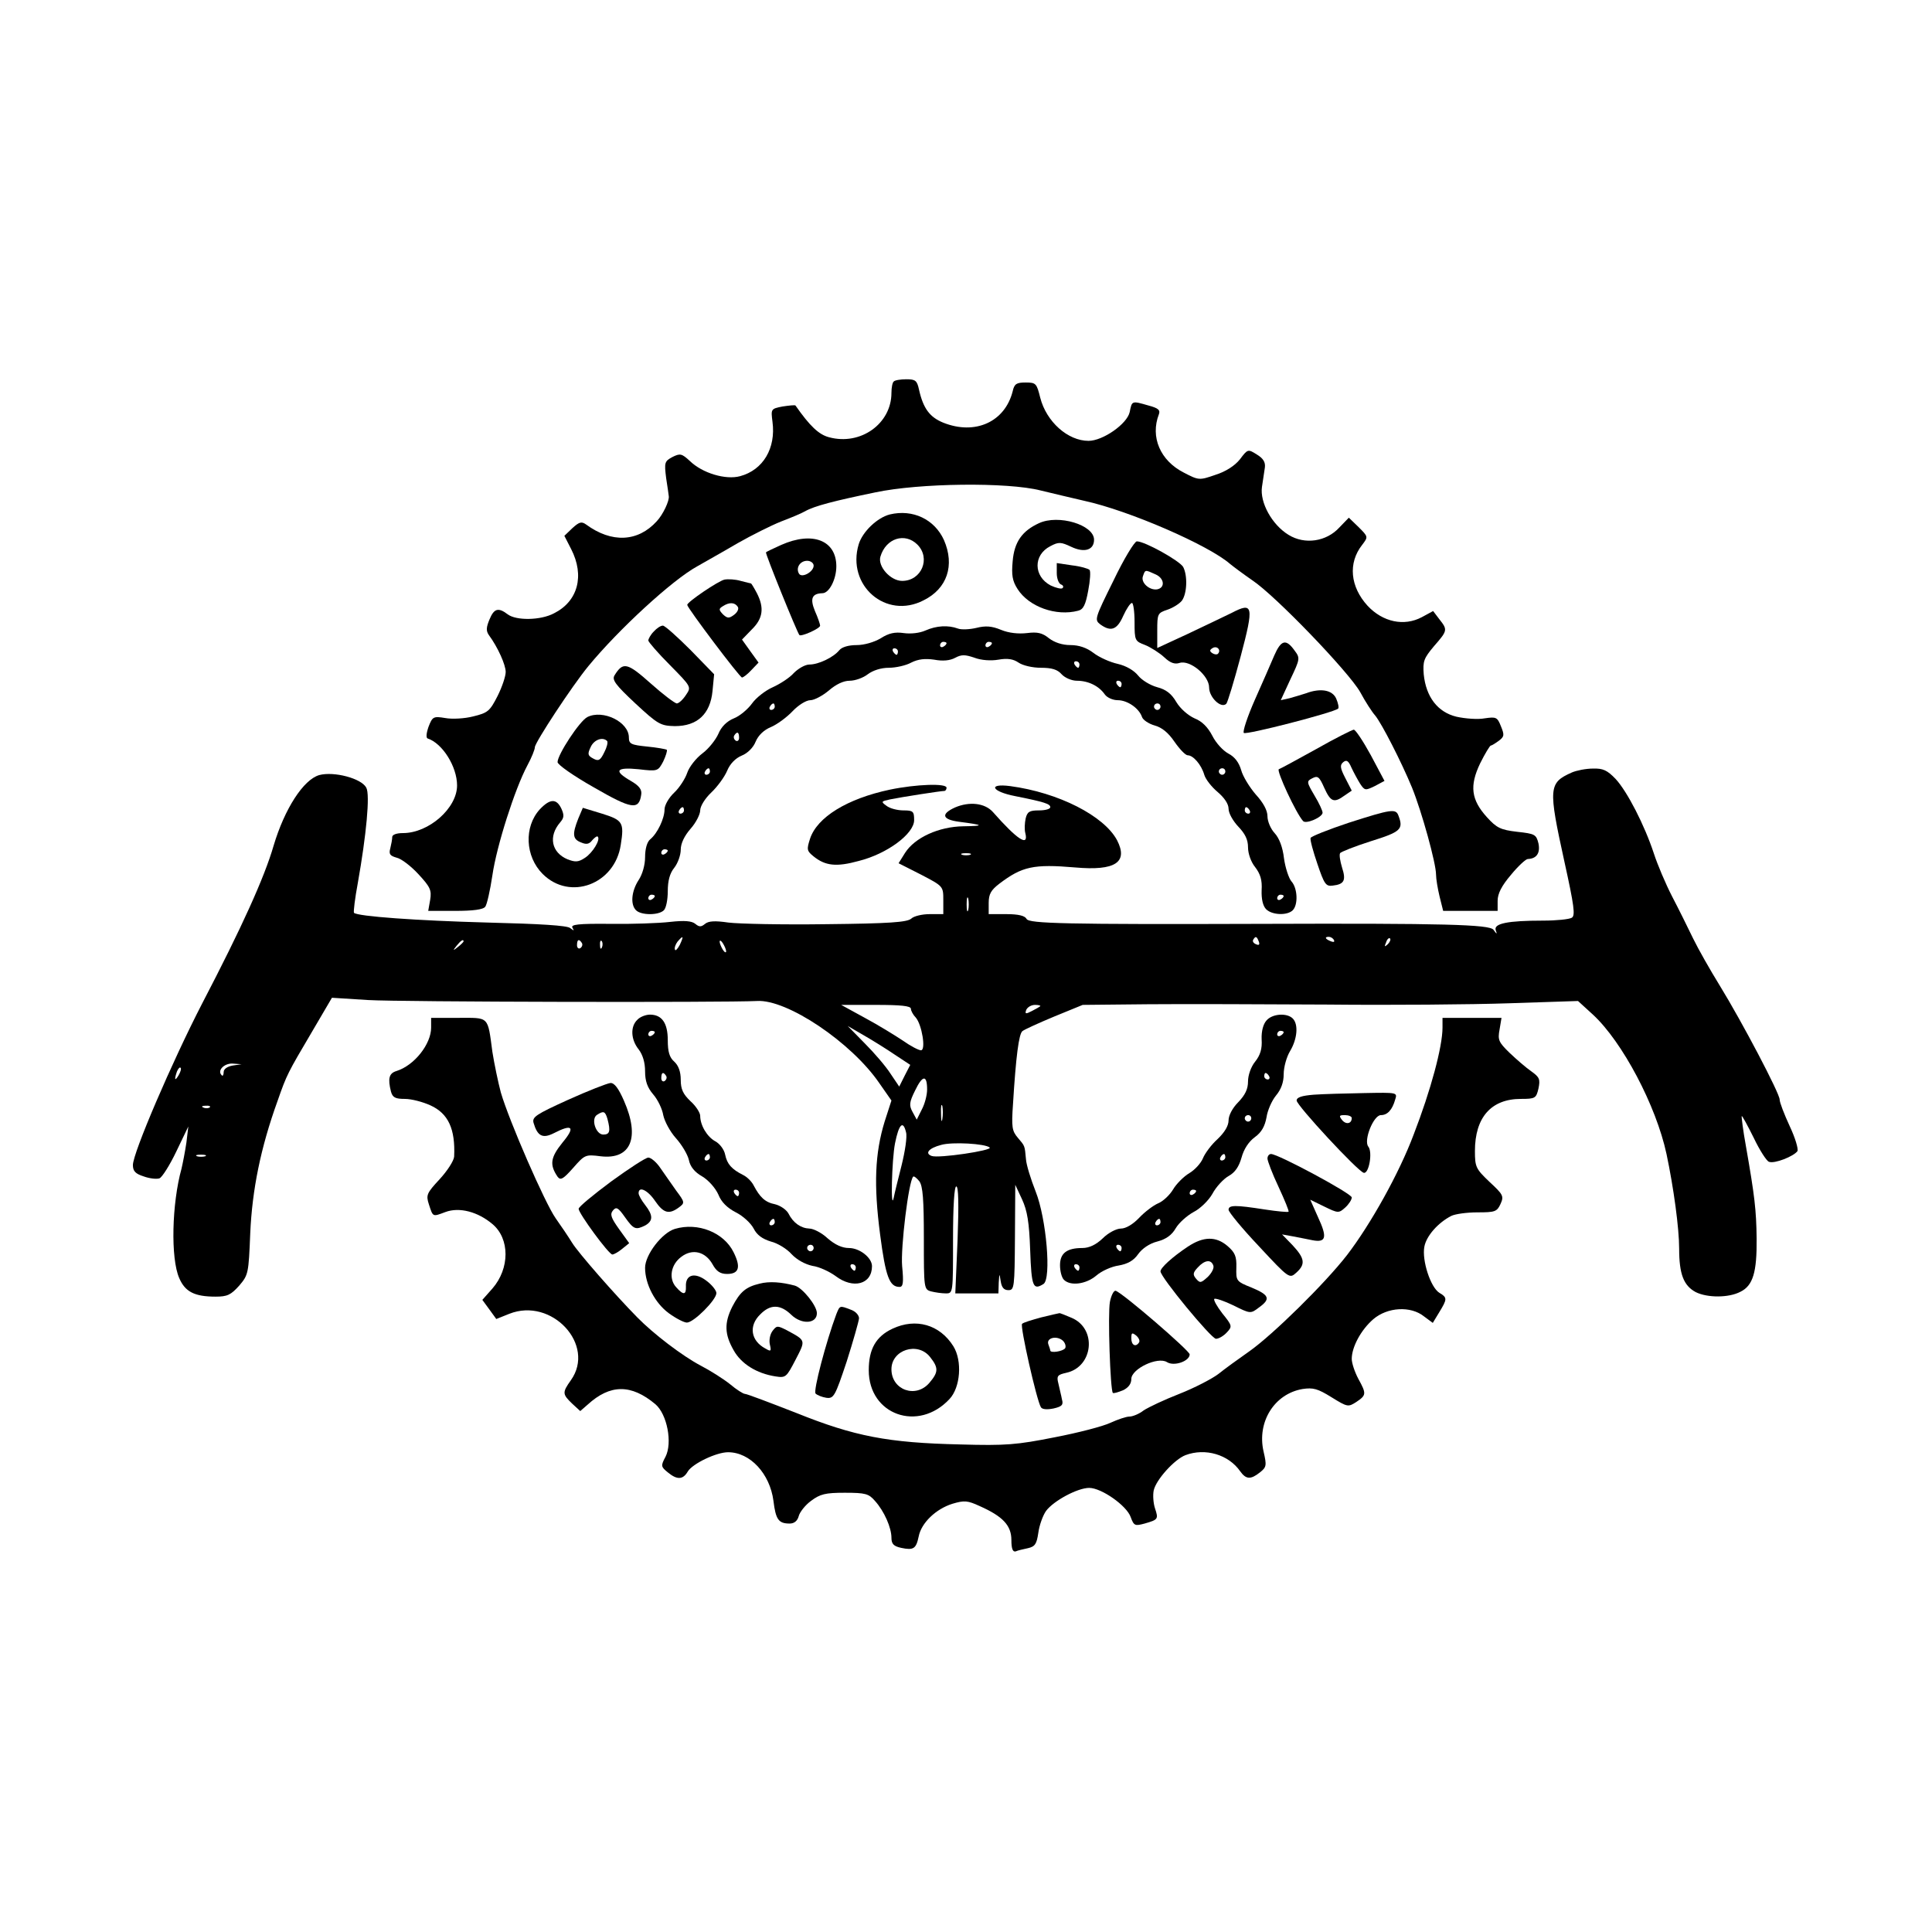 <?xml version="1.0" encoding="UTF-8" standalone="yes"?>
<svg version="1.0" xmlns="http://www.w3.org/2000/svg" width="595.276" height="595.276" viewBox="0 0 596 596" preserveAspectRatio="xMidYMid meet">
  <g transform="translate(0,596) scale(0.1,-0.1)" fill="#000000" stroke="none">
    <path d="M2757 4783 c-4 -3 -7 -19 -7 -35 0 -95 -95 -163 -192 -137 -32 8 -60
35 -104 98 -2 2 -20 0 -40 -3 -36 -7 -36 -8 -31 -47 11 -82 -29 -149 -100
-168 -44 -12 -116 9 -155 47 -25 23 -30 24 -54 12 -24 -13 -25 -17 -19 -65 4
-27 8 -52 8 -55 3 -14 -18 -58 -37 -78 -58 -64 -139 -68 -218 -10 -14 10 -21
8 -42 -11 l-25 -24 21 -41 c42 -82 21 -161 -53 -198 -41 -22 -117 -23 -143 -3
-29 22 -42 18 -56 -16 -10 -24 -11 -35 -2 -48 28 -38 52 -92 52 -114 0 -13
-11 -46 -25 -74 -24 -47 -30 -52 -75 -63 -27 -7 -66 -9 -87 -5 -36 6 -39 4
-51 -27 -7 -20 -8 -34 -3 -36 46 -15 91 -87 91 -145 0 -70 -87 -147 -167 -147
-20 0 -33 -5 -33 -12 0 -7 -3 -23 -6 -35 -5 -18 -1 -23 20 -29 14 -3 44 -26
67 -51 36 -39 41 -49 36 -79 l-6 -34 83 0 c55 0 87 4 93 13 5 6 15 50 22 97
13 90 69 266 108 339 13 24 23 49 23 56 0 14 114 188 165 250 93 113 259 266
336 308 24 14 80 45 124 71 44 25 104 55 134 67 29 11 63 25 75 32 28 16 90
32 216 58 136 29 408 32 510 6 36 -9 97 -23 135 -32 138 -30 384 -137 450
-195 11 -9 42 -32 68 -50 71 -47 297 -282 333 -345 16 -30 37 -62 46 -72 20
-24 81 -143 114 -223 30 -74 74 -233 74 -268 0 -13 5 -43 11 -68 l11 -44 84 0
84 0 0 31 c0 22 12 46 41 80 22 27 46 49 52 49 27 1 39 18 33 48 -7 28 -11 30
-66 36 -51 6 -63 12 -93 45 -49 54 -54 97 -21 166 15 30 30 55 33 55 3 0 14 7
25 15 17 13 17 18 6 45 -11 28 -15 29 -50 24 -21 -4 -60 -1 -87 5 -58 14 -94
61 -101 131 -3 40 0 49 32 87 42 48 42 50 16 83 l-19 25 -35 -19 c-55 -29
-120 -15 -167 35 -54 59 -61 132 -17 188 19 25 19 25 -11 55 l-30 29 -29 -30
c-40 -44 -107 -54 -157 -23 -51 31 -89 100 -82 148 3 20 7 47 9 60 2 16 -5 28
-25 40 -27 17 -28 17 -52 -15 -16 -20 -44 -38 -76 -48 -49 -17 -51 -17 -97 7
-73 37 -104 110 -77 180 5 13 -2 19 -32 27 -52 15 -51 15 -58 -20 -8 -37 -83
-89 -127 -89 -64 0 -130 59 -149 133 -11 44 -13 47 -45 47 -28 0 -35 -4 -40
-27 -24 -95 -116 -136 -214 -97 -42 17 -62 44 -75 102 -6 28 -11 32 -39 32
-18 0 -36 -3 -39 -7z"/>
    <path d="M2745 4373 c-39 -10 -84 -53 -96 -92 -38 -127 84 -233 200 -173 73
36 97 108 63 186 -29 64 -96 96 -167 79z m85 -93 c42 -42 13 -112 -47 -112
-36 0 -76 45 -67 75 17 57 76 75 114 37z"/>
    <path d="M3205 4346 c-52 -24 -76 -58 -81 -117 -4 -43 -1 -61 15 -86 35 -55
119 -85 187 -67 16 4 23 18 31 62 6 31 8 60 4 64 -4 4 -28 11 -54 14 l-47 7 0
-31 c0 -17 6 -32 13 -35 6 -2 9 -7 5 -11 -3 -4 -20 0 -37 8 -53 28 -54 94 -1
121 26 14 33 13 65 -2 40 -19 70 -10 70 22 0 46 -110 79 -170 51z"/>
    <path d="M2410 4279 c-24 -11 -46 -21 -47 -23 -3 -3 96 -247 103 -255 5 -6 64
20 64 29 0 4 -7 25 -16 45 -16 39 -9 54 23 55 21 0 43 43 43 83 0 80 -73 109
-170 66z m100 -64 c0 -19 -36 -39 -45 -25 -11 18 3 40 25 40 11 0 20 -7 20
-15z"/>
    <path d="M3435 4169 c-58 -117 -59 -121 -41 -135 33 -24 52 -17 71 26 10 22
22 40 27 40 4 0 8 -26 8 -59 0 -57 1 -59 33 -71 17 -7 44 -24 59 -38 18 -17
32 -22 47 -17 32 10 91 -39 91 -76 0 -30 37 -66 53 -50 4 4 24 70 44 145 42
158 39 170 -28 135 -24 -12 -86 -41 -136 -65 l-93 -43 0 54 c0 51 1 54 31 64
18 6 38 19 45 28 16 22 18 77 4 104 -11 19 -118 79 -143 79 -7 0 -40 -54 -72
-121z m130 19 c27 -12 30 -41 5 -46 -24 -4 -52 21 -44 41 7 20 6 20 39 5z
m192 -245 c-3 -3 -11 -2 -17 2 -9 6 -9 10 1 16 14 8 27 -7 16 -18z"/>
    <path d="M2235 4172 c-19 -4 -115 -69 -115 -78 0 -9 162 -224 169 -224 4 0 17
10 29 23 l22 23 -26 36 -25 35 30 31 c35 34 39 67 16 112 -9 17 -17 30 -18 30
-1 0 -16 4 -32 8 -17 5 -39 6 -50 4z m41 -84 c4 -6 -1 -17 -12 -25 -15 -11
-20 -11 -34 2 -13 14 -13 17 0 25 20 13 37 12 46 -2z"/>
    <path d="M2017 4012 c-10 -10 -17 -23 -17 -28 0 -4 30 -39 67 -76 66 -67 66
-67 49 -92 -9 -14 -22 -26 -28 -26 -6 0 -43 28 -81 62 -72 64 -85 67 -111 25
-9 -14 2 -29 64 -87 70 -65 78 -69 122 -70 69 0 109 37 116 108 l5 52 -73 75
c-41 41 -79 75 -85 75 -7 0 -19 -8 -28 -18z"/>
    <path d="M2855 4015 c-18 -8 -45 -11 -67 -8 -27 4 -46 0 -71 -16 -20 -12 -51
-21 -74 -21 -25 0 -46 -6 -54 -16 -18 -22 -64 -44 -92 -44 -13 0 -34 -12 -48
-26 -13 -15 -43 -34 -65 -44 -23 -10 -52 -33 -64 -50 -13 -18 -38 -39 -56 -46
-22 -9 -39 -26 -48 -48 -8 -18 -30 -46 -49 -60 -20 -15 -41 -42 -47 -60 -6
-18 -24 -46 -40 -61 -17 -16 -30 -39 -30 -52 0 -28 -22 -74 -44 -92 -10 -8
-16 -30 -16 -55 0 -24 -8 -53 -20 -71 -22 -34 -26 -75 -8 -93 16 -16 70 -16
86 0 7 7 12 33 12 59 0 31 6 55 20 72 11 14 20 39 20 56 0 19 11 42 30 64 17
19 30 45 30 57 0 13 15 37 34 55 19 18 41 48 49 67 9 22 26 39 45 47 18 7 36
25 43 43 8 19 25 36 47 45 19 8 49 30 67 49 18 19 42 34 55 34 12 0 38 14 57
30 22 19 45 30 64 30 17 0 42 9 56 20 16 12 41 20 65 20 21 0 53 7 69 16 22
11 43 13 71 9 26 -5 49 -3 65 6 19 10 30 10 59 0 21 -8 51 -10 74 -6 28 5 46
2 62 -9 13 -9 43 -16 69 -16 33 0 51 -5 64 -20 10 -11 31 -20 47 -20 35 0 68
-16 86 -42 7 -10 25 -18 40 -18 30 0 66 -25 75 -52 3 -9 21 -21 39 -26 22 -6
42 -22 61 -50 16 -23 34 -42 41 -42 17 0 42 -29 51 -60 4 -14 23 -38 41 -53
21 -18 34 -37 34 -52 0 -14 14 -38 30 -55 21 -22 30 -40 30 -64 0 -19 9 -45
22 -61 16 -21 22 -40 20 -71 -1 -28 4 -49 14 -59 18 -18 65 -20 82 -3 17 17
15 68 -4 89 -8 9 -19 42 -23 71 -4 35 -15 63 -29 78 -12 13 -22 36 -22 52 0
18 -13 42 -36 67 -19 22 -40 56 -45 75 -7 24 -20 41 -39 51 -17 9 -39 33 -50
55 -14 27 -32 45 -55 54 -20 9 -44 30 -56 50 -15 26 -32 39 -59 46 -22 6 -48
22 -59 36 -13 16 -37 30 -63 36 -23 5 -57 20 -75 34 -21 16 -45 24 -71 24 -25
0 -49 8 -66 21 -21 17 -36 20 -68 16 -26 -3 -56 0 -80 10 -29 12 -48 13 -76 6
-21 -5 -47 -6 -57 -2 -30 11 -66 9 -100 -6z m65 -39 c0 -3 -4 -8 -10 -11 -5
-3 -10 -1 -10 4 0 6 5 11 10 11 6 0 10 -2 10 -4z m140 0 c0 -3 -4 -8 -10 -11
-5 -3 -10 -1 -10 4 0 6 5 11 10 11 6 0 10 -2 10 -4z m-290 -26 c0 -5 -2 -10
-4 -10 -3 0 -8 5 -11 10 -3 6 -1 10 4 10 6 0 11 -4 11 -10z m560 -40 c0 -5 -2
-10 -4 -10 -3 0 -8 5 -11 10 -3 6 -1 10 4 10 6 0 11 -4 11 -10z m130 -60 c0
-5 -2 -10 -4 -10 -3 0 -8 5 -11 10 -3 6 -1 10 4 10 6 0 11 -4 11 -10z m-1070
-70 c0 -5 -5 -10 -11 -10 -5 0 -7 5 -4 10 3 6 8 10 11 10 2 0 4 -4 4 -10z
m1190 0 c0 -5 -4 -10 -10 -10 -5 0 -10 5 -10 10 0 6 5 10 10 10 6 0 10 -4 10
-10z m-1300 -96 c0 -8 -5 -12 -10 -9 -6 4 -8 11 -5 16 9 14 15 11 15 -7z m-90
-104 c0 -5 -5 -10 -11 -10 -5 0 -7 5 -4 10 3 6 8 10 11 10 2 0 4 -4 4 -10z
m1590 0 c0 -5 -4 -10 -10 -10 -5 0 -10 5 -10 10 0 6 5 10 10 10 6 0 10 -4 10
-10z m-1670 -120 c0 -5 -5 -10 -11 -10 -5 0 -7 5 -4 10 3 6 8 10 11 10 2 0 4
-4 4 -10z m1745 0 c3 -5 1 -10 -4 -10 -6 0 -11 5 -11 10 0 6 2 10 4 10 3 0 8
-4 11 -10z m-1795 -124 c0 -3 -4 -8 -10 -11 -5 -3 -10 -1 -10 4 0 6 5 11 10
11 6 0 10 -2 10 -4z m-40 -140 c0 -3 -4 -8 -10 -11 -5 -3 -10 -1 -10 4 0 6 5
11 10 11 6 0 10 -2 10 -4z m1940 0 c0 -3 -4 -8 -10 -11 -5 -3 -10 -1 -10 4 0
6 5 11 10 11 6 0 10 -2 10 -4z"/>
    <path d="M3931 3938 c-10 -24 -37 -85 -60 -137 -23 -52 -38 -98 -34 -102 7 -7
278 63 291 75 3 3 0 17 -6 31 -12 27 -49 33 -94 16 -13 -4 -35 -11 -50 -15
l-27 -6 30 65 c30 63 30 65 12 89 -26 36 -41 32 -62 -16z"/>
    <path d="M1812 3748 c-24 -12 -92 -116 -92 -139 0 -8 50 -43 112 -78 116 -67
139 -71 146 -23 3 16 -6 28 -32 43 -54 31 -46 43 24 36 59 -7 60 -6 76 24 8
17 13 33 11 36 -3 2 -30 7 -61 10 -49 5 -56 8 -56 28 0 48 -80 87 -128 63z
m61 -74 c3 -4 -1 -20 -9 -35 -12 -25 -18 -28 -34 -19 -17 9 -18 14 -8 35 10
23 37 33 51 19z"/>
    <path d="M4060 3649 c-58 -32 -109 -60 -115 -62 -8 -4 53 -136 75 -160 9 -10
60 12 60 26 0 6 -11 30 -25 53 -24 41 -25 44 -7 53 17 9 22 5 37 -29 20 -44
30 -48 63 -24 l22 15 -20 39 c-16 31 -17 40 -6 49 10 8 16 4 25 -17 7 -15 19
-37 27 -50 14 -21 16 -21 45 -7 l30 16 -42 79 c-24 44 -48 80 -53 79 -6 -1
-58 -27 -116 -60z"/>
    <path d="M4849 3577 c-72 -32 -73 -47 -23 -275 30 -136 34 -166 23 -173 -8 -5
-48 -9 -89 -9 -109 0 -152 -9 -146 -29 5 -14 4 -14 -7 1 -13 16 -152 20 -717
18 -604 -2 -715 1 -723 15 -5 10 -25 15 -62 15 l-55 0 0 34 c0 28 7 40 33 60
70 53 105 61 234 50 124 -11 164 16 129 84 -40 75 -180 147 -330 167 -70 9
-57 -17 16 -31 90 -18 108 -24 108 -34 0 -6 -16 -10 -35 -10 -29 0 -36 -4 -41
-25 -3 -14 -4 -34 -1 -45 11 -44 -25 -20 -100 65 -25 28 -73 33 -117 14 -44
-20 -40 -37 12 -44 78 -10 80 -13 14 -14 -76 -1 -150 -35 -180 -82 l-20 -32
69 -35 c69 -36 69 -36 69 -79 l0 -43 -42 0 c-23 0 -49 -6 -57 -14 -13 -11 -67
-15 -261 -17 -135 -2 -271 1 -303 5 -41 6 -61 5 -72 -4 -12 -10 -18 -10 -30 0
-11 9 -33 11 -78 6 -34 -4 -118 -7 -185 -6 -99 1 -122 -2 -116 -12 6 -10 5
-10 -7 -1 -9 8 -93 13 -254 17 -221 6 -401 19 -413 30 -2 3 3 45 12 93 26 147
38 271 26 293 -15 29 -100 51 -145 39 -49 -14 -107 -104 -141 -218 -28 -97
-98 -252 -220 -486 -94 -182 -214 -462 -214 -499 0 -19 8 -27 33 -35 19 -7 41
-9 49 -6 8 3 32 41 52 83 l37 77 -6 -50 c-4 -27 -11 -63 -15 -80 -30 -108 -34
-277 -7 -338 18 -42 47 -57 112 -57 36 0 47 5 73 34 28 33 29 37 34 162 6 134
32 263 84 407 29 83 31 86 107 215 l61 104 111 -7 c98 -6 1099 -8 1200 -3 93
6 292 -128 378 -254 l37 -53 -21 -65 c-30 -98 -34 -195 -14 -348 17 -131 29
-162 60 -162 11 0 13 13 8 64 -5 57 20 262 34 276 2 3 11 -4 19 -14 11 -15 14
-57 14 -177 0 -154 0 -157 23 -163 12 -3 32 -6 45 -6 22 0 22 1 22 165 0 106
4 165 10 165 7 0 8 -55 4 -165 l-7 -165 66 0 67 0 1 33 c2 30 2 30 6 5 3 -20
10 -28 24 -28 18 0 19 9 20 163 l1 162 21 -45 c16 -35 22 -70 25 -157 4 -113
9 -124 41 -104 25 16 9 202 -24 285 -15 38 -29 83 -30 100 -4 43 -3 40 -25 66
-18 21 -20 33 -15 104 9 147 18 216 29 225 6 5 50 25 98 45 l88 36 202 2 c112
1 361 0 553 -1 193 -2 445 0 561 4 l212 7 46 -42 c91 -84 195 -281 227 -430
22 -104 39 -229 39 -292 0 -79 14 -114 51 -134 36 -18 102 -18 138 1 39 19 51
61 50 164 -1 88 -6 131 -33 285 -9 49 -14 91 -13 93 2 1 18 -29 37 -67 18 -38
40 -72 47 -74 17 -7 77 17 88 33 3 7 -7 41 -24 77 -17 37 -31 73 -31 82 0 19
-115 238 -185 352 -29 47 -66 112 -82 145 -16 33 -45 92 -65 130 -20 39 -45
98 -56 132 -29 88 -82 191 -118 230 -26 27 -39 33 -70 32 -22 0 -51 -6 -65
-12z m-1856 -254 c-7 -2 -19 -2 -25 0 -7 3 -2 5 12 5 14 0 19 -2 13 -5z m-6
-170 c-3 -10 -5 -2 -5 17 0 19 2 27 5 18 2 -10 2 -26 0 -35z m-890 -108 c-7
-13 -14 -20 -15 -14 -2 5 2 16 8 24 18 21 20 18 7 -10z m1786 11 c4 -10 1 -13
-8 -9 -8 3 -12 9 -9 14 7 12 11 11 17 -5z m232 4 c3 -6 -1 -7 -9 -4 -18 7 -21
14 -7 14 6 0 13 -4 16 -10z m166 -13 c-10 -9 -11 -8 -5 6 3 10 9 15 12 12 3
-3 0 -11 -7 -18z m-2851 9 c0 -2 -8 -10 -17 -17 -16 -13 -17 -12 -4 4 13 16
21 21 21 13z m365 -5 c3 -5 1 -12 -5 -16 -5 -3 -10 1 -10 9 0 18 6 21 15 7z
m62 -13 c-3 -8 -6 -5 -6 6 -1 11 2 17 5 13 3 -3 4 -12 1 -19z m383 -13 c0 -5
-5 -3 -10 5 -5 8 -10 20 -10 25 0 6 5 3 10 -5 5 -8 10 -19 10 -25z m570 -177
c0 -6 7 -19 15 -27 19 -22 32 -101 16 -101 -7 0 -32 13 -56 30 -24 16 -76 48
-117 70 l-73 40 108 0 c75 0 107 -3 107 -12z m399 8 c-2 -2 -14 -9 -26 -15
-19 -10 -22 -9 -17 4 4 8 15 15 27 15 11 0 18 -2 16 -4z m-448 -150 l47 -31
-17 -33 -17 -34 -27 40 c-14 22 -50 64 -79 93 l-53 54 50 -29 c28 -16 71 -43
96 -60z m-2043 -33 c-17 -3 -28 -11 -28 -20 0 -9 -3 -14 -6 -10 -15 14 7 37
33 36 l28 -2 -27 -4z m-167 -30 c-12 -20 -14 -14 -5 12 4 9 9 14 11 11 3 -2 0
-13 -6 -23z m2309 -44 c0 -17 -7 -44 -16 -61 l-16 -32 -13 24 c-11 20 -10 30
8 66 23 48 37 49 37 3z m47 -91 c-2 -13 -4 -5 -4 17 -1 22 1 32 4 23 2 -10 2
-28 0 -40z m-2260 36 c-3 -3 -12 -4 -19 -1 -8 3 -5 6 6 6 11 1 17 -2 13 -5z
m2148 -77 c4 -13 -3 -59 -14 -103 -11 -43 -22 -88 -24 -99 -10 -46 -6 117 4
168 12 60 25 72 34 34z m258 -47 c10 -9 -158 -34 -179 -26 -22 8 -9 24 29 34
34 10 137 4 150 -8z m-2420 -27 c-7 -2 -19 -2 -25 0 -7 3 -2 5 12 5 14 0 19
-2 13 -5z"/>
    <path d="M2745 3524 c-132 -28 -224 -85 -246 -151 -11 -34 -10 -38 11 -55 36
-29 70 -33 139 -14 88 22 171 84 171 126 0 27 -3 30 -33 30 -18 0 -42 6 -52
14 -18 13 -17 14 11 20 34 7 156 26 167 26 4 0 7 5 7 10 0 14 -93 11 -175 -6z"/>
    <path d="M1665 3463 c-49 -54 -45 -145 9 -199 84 -84 223 -32 241 90 11 69 6
76 -58 96 l-59 18 -14 -33 c-19 -48 -18 -64 9 -74 16 -7 25 -5 34 7 7 8 15 14
17 11 9 -9 -15 -49 -39 -65 -21 -14 -30 -14 -54 -5 -50 21 -60 71 -23 114 12
14 13 22 4 42 -15 32 -35 32 -67 -2z"/>
    <path d="M4161 3422 c-63 -21 -116 -42 -118 -47 -2 -6 8 -42 21 -80 21 -62 26
-70 47 -67 36 4 42 16 29 56 -6 20 -9 39 -6 44 2 4 45 21 95 37 93 29 101 37
85 79 -8 22 -22 20 -153 -22z"/>
    <path d="M1966 2814 c-22 -21 -20 -61 4 -91 13 -17 20 -41 20 -68 0 -30 7 -50
25 -71 14 -16 28 -45 31 -64 4 -19 21 -51 39 -71 18 -20 36 -50 40 -67 4 -21
18 -38 41 -51 20 -12 41 -36 50 -56 9 -23 27 -41 54 -55 22 -11 46 -33 55 -50
10 -20 27 -32 53 -40 21 -5 50 -23 64 -39 16 -17 41 -31 64 -36 22 -3 53 -18
71 -31 55 -42 113 -26 113 30 0 26 -38 56 -71 56 -21 0 -43 10 -66 30 -18 17
-44 30 -56 30 -26 1 -50 17 -65 47 -7 12 -25 24 -41 28 -31 6 -47 22 -66 58
-6 12 -20 26 -32 32 -36 18 -50 34 -56 63 -3 16 -17 34 -30 41 -26 14 -47 50
-47 79 0 9 -13 30 -30 45 -23 22 -30 37 -30 66 0 25 -7 44 -20 56 -15 13 -20
31 -20 66 0 53 -18 79 -55 79 -13 0 -31 -7 -39 -16z m54 -38 c0 -3 -4 -8 -10
-11 -5 -3 -10 -1 -10 4 0 6 5 11 10 11 6 0 10 -2 10 -4z m35 -135 c3 -5 1 -12
-5 -16 -5 -3 -10 1 -10 9 0 18 6 21 15 7z m135 -251 c0 -5 -5 -10 -11 -10 -5
0 -7 5 -4 10 3 6 8 10 11 10 2 0 4 -4 4 -10z m90 -110 c0 -5 -2 -10 -4 -10 -3
0 -8 5 -11 10 -3 6 -1 10 4 10 6 0 11 -4 11 -10z m110 -90 c0 -5 -5 -10 -11
-10 -5 0 -7 5 -4 10 3 6 8 10 11 10 2 0 4 -4 4 -10z m120 -80 c0 -5 -4 -10
-10 -10 -5 0 -10 5 -10 10 0 6 5 10 10 10 6 0 10 -4 10 -10z m130 -60 c0 -5
-2 -10 -4 -10 -3 0 -8 5 -11 10 -3 6 -1 10 4 10 6 0 11 -4 11 -10z"/>
    <path d="M3907 2812 c-10 -11 -16 -33 -15 -58 2 -29 -4 -49 -20 -69 -13 -16
-22 -42 -22 -61 0 -24 -9 -42 -30 -64 -18 -18 -30 -41 -30 -56 0 -17 -12 -37
-34 -58 -19 -17 -39 -44 -45 -59 -6 -15 -25 -36 -42 -46 -17 -10 -40 -33 -50
-50 -10 -17 -31 -37 -46 -43 -16 -7 -42 -27 -59 -45 -19 -20 -41 -33 -56 -33
-14 0 -39 -13 -56 -30 -21 -20 -42 -30 -63 -30 -48 0 -69 -16 -69 -53 0 -18 5
-38 12 -45 20 -20 68 -14 100 13 16 14 47 28 69 31 28 5 46 15 60 35 12 17 35
33 59 39 27 7 45 20 57 41 10 17 35 39 55 50 20 10 46 35 58 56 11 21 34 46
50 55 20 11 32 29 40 57 7 26 22 49 41 63 21 15 31 34 36 61 3 21 16 51 29 67
16 19 24 41 24 66 0 22 9 54 20 72 22 37 26 82 8 100 -18 18 -63 15 -81 -6z
m53 -36 c0 -3 -4 -8 -10 -11 -5 -3 -10 -1 -10 4 0 6 5 11 10 11 6 0 10 -2 10
-4z m-45 -136 c3 -5 1 -10 -4 -10 -6 0 -11 5 -11 10 0 6 2 10 4 10 3 0 8 -4
11 -10z m-55 -130 c0 -5 -4 -10 -10 -10 -5 0 -10 5 -10 10 0 6 5 10 10 10 6 0
10 -4 10 -10z m-80 -120 c0 -5 -5 -10 -11 -10 -5 0 -7 5 -4 10 3 6 8 10 11 10
2 0 4 -4 4 -10z m-90 -104 c0 -3 -4 -8 -10 -11 -5 -3 -10 -1 -10 4 0 6 5 11
10 11 6 0 10 -2 10 -4z m-110 -96 c0 -5 -5 -10 -11 -10 -5 0 -7 5 -4 10 3 6 8
10 11 10 2 0 4 -4 4 -10z m-120 -80 c0 -5 -2 -10 -4 -10 -3 0 -8 5 -11 10 -3
6 -1 10 4 10 6 0 11 -4 11 -10z m-130 -60 c0 -5 -2 -10 -4 -10 -3 0 -8 5 -11
10 -3 6 -1 10 4 10 6 0 11 -4 11 -10z"/>
    <path d="M1330 2790 c0 -51 -52 -117 -107 -134 -23 -7 -27 -23 -17 -63 5 -19
14 -23 43 -23 20 0 55 -9 79 -20 55 -25 77 -73 73 -158 -1 -13 -21 -44 -45
-70 -40 -43 -42 -49 -33 -77 13 -40 11 -39 51 -24 43 16 100 1 145 -37 54 -45
54 -137 0 -199 l-31 -35 22 -30 21 -29 40 16 c131 52 268 -96 190 -205 -27
-38 -26 -43 4 -72 l25 -23 23 20 c69 63 134 64 209 1 36 -31 53 -119 31 -162
-15 -28 -14 -31 7 -48 29 -24 47 -23 62 3 15 24 88 59 124 59 68 0 129 -66
140 -150 7 -58 16 -70 50 -70 14 0 24 8 28 23 3 12 20 34 38 47 28 21 44 25
104 25 64 0 74 -3 93 -25 29 -32 51 -83 51 -114 0 -19 7 -26 30 -31 38 -8 46
-3 54 35 8 42 53 85 104 101 37 11 47 10 84 -7 72 -32 98 -60 98 -105 0 -26 4
-37 13 -35 6 3 24 7 38 10 22 5 27 13 32 47 3 23 14 54 24 68 23 31 97 71 133
71 38 0 116 -55 128 -90 10 -27 13 -28 43 -20 42 12 43 14 32 47 -5 15 -7 40
-4 55 7 33 64 96 98 109 61 23 133 2 169 -50 18 -25 32 -26 61 -3 20 16 21 21
11 64 -21 91 33 178 120 193 33 5 47 1 89 -25 50 -31 52 -31 77 -15 31 21 32
25 6 72 -11 21 -20 48 -20 61 0 36 28 89 66 122 44 38 116 42 157 9 l27 -20
20 33 c25 41 25 45 0 60 -27 17 -54 100 -46 142 6 33 42 74 83 95 12 6 48 11
81 11 54 0 60 2 71 26 11 24 8 29 -34 68 -42 40 -45 46 -45 95 0 104 50 161
142 161 44 0 47 2 54 32 6 29 3 35 -22 53 -16 11 -46 37 -67 57 -34 33 -37 40
-31 72 l6 36 -91 0 -91 0 0 -30 c0 -59 -36 -193 -89 -330 -45 -120 -133 -277
-205 -371 -68 -88 -229 -246 -301 -297 -33 -23 -77 -55 -97 -71 -20 -15 -74
-43 -120 -61 -46 -18 -95 -41 -110 -51 -14 -11 -34 -19 -44 -19 -10 0 -36 -9
-58 -19 -23 -11 -100 -31 -173 -45 -116 -23 -150 -26 -290 -22 -224 5 -327 25
-506 97 -82 32 -153 59 -159 59 -5 0 -26 13 -46 30 -20 16 -61 42 -90 57 -57
30 -146 98 -196 149 -68 69 -182 199 -201 230 -11 18 -34 52 -51 76 -33 47
-143 299 -169 388 -8 30 -20 87 -26 125 -15 112 -9 105 -105 105 l-84 0 0 -30z"/>
    <path d="M1752 2567 c-99 -45 -111 -53 -106 -71 12 -41 28 -49 62 -32 58 30
68 20 27 -29 -37 -46 -40 -68 -15 -105 9 -12 17 -8 48 27 36 41 38 42 85 36
93 -11 122 57 72 171 -17 39 -30 56 -42 55 -10 -1 -69 -24 -131 -52z m122 -59
c10 -38 7 -48 -13 -48 -23 0 -39 49 -19 61 20 13 25 11 32 -13z"/>
    <path d="M4053 2583 c-37 -3 -53 -8 -53 -18 0 -15 188 -218 207 -223 16 -4 28
64 14 81 -15 19 16 97 39 97 20 0 35 16 44 48 7 22 7 22 -96 20 -57 -1 -127
-3 -155 -5z m117 -72 c0 -18 -18 -21 -30 -6 -10 13 -9 15 9 15 11 0 21 -4 21
-9z"/>
    <path d="M3910 2386 c0 -7 15 -47 34 -87 19 -41 33 -75 31 -77 -2 -2 -35 1
-74 7 -90 14 -111 14 -111 -1 0 -7 42 -58 94 -113 93 -100 94 -100 115 -81 29
26 26 44 -11 84 l-33 34 33 -6 c17 -3 45 -9 61 -12 42 -8 46 9 17 71 l-24 54
43 -21 c43 -21 45 -21 65 -3 11 10 20 24 20 31 0 12 -227 134 -249 134 -6 0
-11 -6 -11 -14z"/>
    <path d="M1885 2315 c-55 -41 -100 -78 -100 -84 0 -14 93 -141 104 -141 5 0
19 8 31 18 l21 17 -31 43 c-25 35 -29 46 -19 58 10 12 16 9 37 -21 27 -38 33
-40 63 -25 24 14 24 31 -1 63 -11 14 -20 30 -20 36 0 23 28 10 51 -24 26 -38
43 -42 73 -20 19 14 19 16 -8 52 -15 21 -37 53 -49 70 -12 18 -29 32 -37 32
-8 0 -60 -34 -115 -74z"/>
    <path d="M2082 2169 c-40 -12 -92 -80 -92 -120 0 -51 31 -109 73 -140 22 -16
47 -29 56 -29 21 0 91 70 91 91 0 8 -14 26 -32 39 -35 26 -64 18 -62 -19 1
-26 -8 -27 -30 -2 -24 26 -17 70 16 94 34 26 74 16 96 -23 12 -22 24 -30 45
-30 37 0 43 21 20 67 -30 61 -110 93 -181 72z"/>
    <path d="M3664 2114 c-48 -32 -84 -65 -84 -76 0 -18 156 -207 171 -208 9 0 24
9 34 20 17 18 16 21 -14 58 -17 22 -28 42 -25 45 3 3 30 -6 59 -20 52 -26 53
-26 78 -7 38 27 33 39 -22 62 -48 19 -48 21 -47 62 1 34 -4 46 -27 66 -36 31
-75 30 -123 -2z m79 -58 c3 -8 -5 -23 -17 -35 -21 -19 -24 -20 -36 -6 -11 13
-10 19 5 35 21 23 41 26 48 6z"/>
    <path d="M2343 2000 c-42 -10 -60 -25 -84 -71 -25 -50 -24 -85 4 -134 23 -42
71 -72 129 -81 32 -5 34 -3 62 51 32 62 33 59 -28 92 -28 14 -30 14 -43 -3 -8
-11 -11 -29 -8 -42 5 -21 3 -22 -14 -12 -45 24 -52 70 -16 105 31 32 62 32 96
-1 32 -31 79 -28 79 5 0 23 -44 78 -68 85 -41 11 -79 14 -109 6z"/>
    <path d="M3424 1944 c-7 -36 1 -272 9 -281 3 -2 16 2 31 8 17 8 26 20 26 35 0
31 81 70 110 52 22 -14 70 3 70 24 -1 12 -205 188 -228 196 -6 2 -14 -14 -18
-34z m90 -125 c-10 -16 -24 -9 -24 12 0 18 2 19 15 9 8 -7 12 -16 9 -21z"/>
    <path d="M2580 1906 c-32 -86 -72 -238 -64 -245 5 -5 20 -11 33 -13 23 -3 27
4 63 112 20 63 37 123 38 133 0 10 -11 22 -26 27 -34 13 -33 13 -44 -14z"/>
    <path d="M3212 1896 c-29 -8 -56 -16 -59 -20 -7 -6 45 -236 58 -257 4 -7 19
-8 39 -4 26 6 31 11 26 28 -2 12 -8 34 -11 49 -6 23 -3 27 24 33 84 18 96 137
16 170 -19 8 -36 15 -37 14 -2 0 -27 -6 -56 -13z m74 -95 c-7 -10 -46 -16 -46
-7 0 2 -3 11 -6 19 -7 20 26 28 45 11 7 -7 10 -17 7 -23z"/>
    <path d="M2753 1861 c-51 -24 -73 -63 -73 -128 0 -138 153 -192 249 -89 34 36
40 118 12 163 -42 67 -116 88 -188 54z m116 -87 c27 -34 26 -47 -2 -80 -42
-49 -117 -22 -117 42 0 60 81 86 119 38z"/>
  </g>
</svg>
